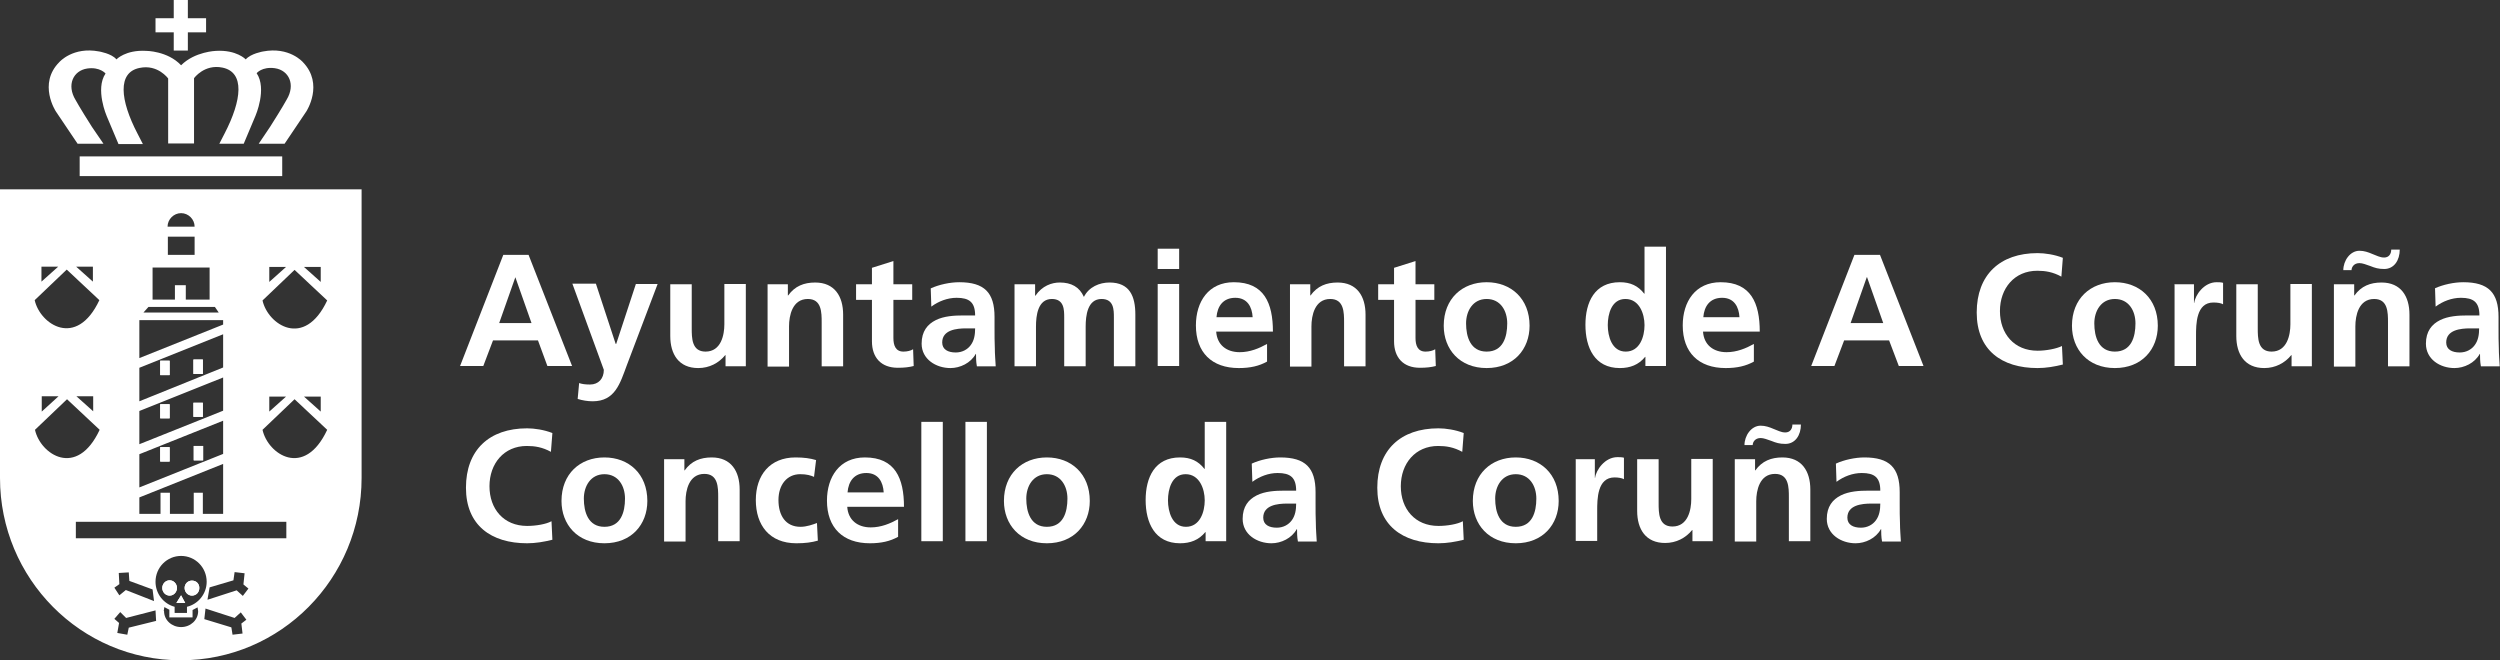 <?xml version="1.0" encoding="UTF-8"?> <svg xmlns="http://www.w3.org/2000/svg" id="Capa_2" data-name="Capa 2" viewBox="0 0 85.04 22.46"><rect x="0" y="0" width="85.04" height="22.46" fill="#333333" stroke="none"/><defs><style> .cls-1 { fill: #fff; stroke-width: 0px; } </style></defs><g id="Capa_1-2" data-name="Capa 1"><g><g><path class="cls-1" d="m17.12,8.67h.86l1.48,3.78h-.84l-.32-.87h-1.53l-.33.87h-.79l1.47-3.78Zm.42.76h-.01l-.55,1.56h1.1l-.55-1.56Z"></path><path class="cls-1" d="m20.95,11.7h.01l.67-2.04h.74l-1.05,2.77c-.23.62-.4,1.22-1.16,1.22-.17,0-.35-.03-.51-.08l.05-.54c.09.03.19.05.37.05.29,0,.47-.2.47-.5l-1.07-2.93h.8l.67,2.04Z"></path><path class="cls-1" d="m25.37,12.46h-.69v-.38h-.01c-.22.27-.54.44-.92.44-.66,0-.95-.47-.95-1.09v-1.76h.73v1.49c0,.34,0,.8.47.8.53,0,.64-.57.64-.93v-1.37h.73v2.79Z"></path><path class="cls-1" d="m26.11,9.67h.69v.38h.01c.23-.32.54-.44.92-.44.66,0,.95.47.95,1.09v1.76h-.73v-1.49c0-.34,0-.8-.47-.8-.53,0-.64.57-.64.93v1.37h-.73v-2.79Z"></path><path class="cls-1" d="m29.66,10.2h-.54v-.53h.54v-.56l.73-.23v.79h.64v.53h-.64v1.3c0,.24.07.46.34.46.13,0,.25-.03.33-.08l.02.57c-.15.04-.32.06-.54.06-.57,0-.88-.35-.88-.9v-1.42Z"></path><path class="cls-1" d="m31.66,9.81c.28-.13.66-.21.97-.21.85,0,1.2.35,1.2,1.18v.36c0,.28,0,.49.01.7,0,.21.02.41.03.62h-.64c-.03-.15-.03-.33-.03-.42h-.01c-.17.31-.53.48-.86.48-.49,0-.98-.3-.98-.83,0-.42.2-.66.48-.8.28-.14.63-.16.94-.16h.4c0-.45-.2-.6-.63-.6-.31,0-.62.12-.86.3l-.02-.62Zm.85,2.18c.22,0,.4-.1.51-.25.12-.16.15-.36.15-.57h-.31c-.32,0-.81.05-.81.48,0,.24.2.34.46.34Z"></path><path class="cls-1" d="m34.53,9.67h.68v.39h.01c.23-.34.56-.45.83-.45.39,0,.67.15.82.49.17-.34.53-.49.87-.49.69,0,.88.47.88,1.09v1.76h-.73v-1.66c0-.26,0-.63-.42-.63-.48,0-.54.57-.54.94v1.35h-.73v-1.66c0-.26,0-.63-.42-.63-.48,0-.54.57-.54.94v1.35h-.73v-2.79Z"></path><path class="cls-1" d="m39.38,8.46h.73v.69h-.73v-.69Zm0,1.2h.73v2.79h-.73v-2.79Z"></path><path class="cls-1" d="m43.1,12.3c-.27.15-.57.22-.96.22-.92,0-1.46-.53-1.46-1.45,0-.81.43-1.47,1.29-1.47,1.03,0,1.33.71,1.33,1.68h-1.93c.03.45.35.7.8.7.35,0,.66-.13.93-.28v.59Zm-.49-1.51c-.02-.35-.18-.66-.59-.66s-.61.28-.64.66h1.24Z"></path><path class="cls-1" d="m43.88,9.67h.69v.38h.01c.23-.32.54-.44.92-.44.66,0,.95.47.95,1.09v1.76h-.73v-1.49c0-.34,0-.8-.47-.8-.53,0-.64.57-.64.93v1.37h-.73v-2.79Z"></path><path class="cls-1" d="m47.42,10.2h-.54v-.53h.54v-.56l.73-.23v.79h.64v.53h-.64v1.3c0,.24.07.46.34.46.13,0,.25-.03.33-.08l.02.57c-.15.04-.32.06-.54.06-.57,0-.88-.35-.88-.9v-1.42Z"></path><path class="cls-1" d="m50.57,9.6c.83,0,1.46.56,1.46,1.48,0,.8-.54,1.44-1.46,1.44s-1.46-.64-1.46-1.44c0-.92.63-1.48,1.46-1.48Zm0,2.36c.56,0,.7-.5.7-.96,0-.43-.23-.83-.7-.83s-.7.41-.7.83c0,.46.15.96.7.96Z"></path><path class="cls-1" d="m55.97,12.14h-.01c-.22.27-.51.38-.86.38-.86,0-1.17-.7-1.17-1.47s.31-1.45,1.17-1.45c.36,0,.62.12.83.39h.01v-1.6h.73v4.06h-.7v-.31Zm-.67-.18c.48,0,.64-.51.64-.9s-.18-.89-.65-.89-.6.51-.6.89.14.9.61.9Z"></path><path class="cls-1" d="m59.66,12.3c-.27.15-.57.22-.96.22-.92,0-1.46-.53-1.46-1.45,0-.81.43-1.47,1.29-1.47,1.03,0,1.33.71,1.33,1.68h-1.93c.03.45.35.7.8.7.35,0,.66-.13.93-.28v.59Zm-.49-1.51c-.02-.35-.18-.66-.59-.66s-.61.28-.64.66h1.24Z"></path><path class="cls-1" d="m63.09,8.67h.86l1.48,3.78h-.84l-.33-.87h-1.53l-.33.87h-.79l1.47-3.78Zm.42.76h-.01l-.55,1.56h1.11l-.55-1.56Z"></path><path class="cls-1" d="m70.17,12.4c-.28.07-.57.12-.86.12-1.22,0-2.07-.61-2.07-1.89s.79-2.02,2.07-2.02c.25,0,.58.05.86.16l-.05.64c-.29-.16-.55-.2-.82-.2-.78,0-1.27.6-1.27,1.37s.48,1.35,1.28,1.35c.3,0,.65-.07.83-.16l.03.63Z"></path><path class="cls-1" d="m71.94,9.6c.83,0,1.46.56,1.46,1.48,0,.8-.54,1.44-1.46,1.44s-1.46-.64-1.46-1.44c0-.92.63-1.48,1.46-1.48Zm0,2.36c.56,0,.7-.5.7-.96,0-.43-.23-.83-.7-.83s-.7.41-.7.83c0,.46.15.96.7.96Z"></path><path class="cls-1" d="m73.99,9.67h.64v.63h.01c.03-.26.33-.7.76-.7.07,0,.15,0,.22.02v.73c-.07-.04-.19-.06-.33-.06-.59,0-.59.74-.59,1.14v1.02h-.73v-2.79Z"></path><path class="cls-1" d="m78.64,12.46h-.69v-.38h-.01c-.22.27-.54.44-.92.44-.66,0-.95-.47-.95-1.09v-1.76h.73v1.49c0,.34,0,.8.47.8.53,0,.64-.57.64-.93v-1.37h.73v2.79Z"></path><path class="cls-1" d="m79.39,9.67h.69v.38h.01c.23-.32.54-.44.92-.44.66,0,.95.47.95,1.09v1.76h-.73v-1.49c0-.34,0-.8-.47-.8-.53,0-.64.57-.64.93v1.37h-.73v-2.79Zm.32-.48c0-.32.23-.66.55-.66.16,0,.3.05.44.11.14.05.25.12.4.12.16,0,.24-.12.24-.27h.29c0,.36-.19.66-.53.66-.2,0-.32-.04-.47-.1-.14-.05-.27-.1-.37-.1-.19,0-.27.14-.27.24h-.29Z"></path><path class="cls-1" d="m82.82,9.81c.28-.13.66-.21.97-.21.85,0,1.2.35,1.2,1.18v.36c0,.28,0,.49.01.7,0,.21.02.41.03.62h-.64c-.03-.15-.03-.33-.03-.42h-.01c-.17.31-.53.48-.86.48-.49,0-.97-.3-.97-.83,0-.42.2-.66.48-.8.28-.14.63-.16.94-.16h.4c0-.45-.2-.6-.63-.6-.31,0-.62.12-.86.3l-.02-.62Zm.85,2.18c.22,0,.4-.1.51-.25.12-.16.15-.36.15-.57h-.31c-.32,0-.81.05-.81.48,0,.24.2.34.46.34Z"></path></g><g><path class="cls-1" d="m18.79,18.36c-.28.07-.57.12-.86.12-1.22,0-2.08-.61-2.08-1.89s.79-2.02,2.08-2.02c.25,0,.58.05.86.16l-.05.64c-.29-.16-.55-.2-.82-.2-.78,0-1.27.6-1.27,1.37s.48,1.35,1.28,1.35c.3,0,.65-.06.83-.16l.03.63Z"></path><path class="cls-1" d="m20.56,15.56c.83,0,1.46.56,1.46,1.48,0,.8-.54,1.44-1.46,1.44s-1.46-.64-1.46-1.44c0-.92.63-1.48,1.46-1.48Zm0,2.36c.56,0,.7-.5.7-.96,0-.43-.23-.83-.7-.83s-.7.41-.7.83c0,.46.15.96.7.96Z"></path><path class="cls-1" d="m22.59,15.62h.69v.38h.01c.23-.32.54-.44.92-.44.66,0,.95.47.95,1.09v1.76h-.73v-1.49c0-.34,0-.8-.47-.8-.53,0-.64.57-.64.93v1.37h-.73v-2.79Z"></path><path class="cls-1" d="m27.71,16.23c-.13-.06-.27-.1-.49-.1-.45,0-.74.36-.74.88s.24.91.75.91c.21,0,.43-.08.56-.13l.03.6c-.21.06-.43.09-.73.09-.92,0-1.38-.62-1.38-1.47s.48-1.45,1.35-1.45c.29,0,.5.03.7.09l-.07.57Z"></path><path class="cls-1" d="m30.55,18.26c-.27.15-.57.22-.96.22-.92,0-1.46-.53-1.46-1.45,0-.81.43-1.47,1.29-1.47,1.03,0,1.33.71,1.33,1.68h-1.93c.03.45.35.7.8.7.35,0,.66-.13.93-.28v.59Zm-.49-1.51c-.02-.35-.18-.66-.59-.66s-.61.28-.64.66h1.24Z"></path><path class="cls-1" d="m31.34,14.35h.73v4.06h-.73v-4.06Z"></path><path class="cls-1" d="m32.84,14.35h.73v4.06h-.73v-4.06Z"></path><path class="cls-1" d="m35.61,15.56c.83,0,1.46.56,1.46,1.48,0,.8-.54,1.44-1.46,1.44s-1.46-.64-1.46-1.44c0-.92.63-1.48,1.46-1.48Zm0,2.36c.56,0,.7-.5.7-.96,0-.43-.23-.83-.7-.83s-.7.41-.7.83c0,.46.15.96.7.96Z"></path><path class="cls-1" d="m41.01,18.1h-.01c-.22.27-.51.38-.86.38-.86,0-1.17-.7-1.17-1.47s.31-1.45,1.17-1.45c.36,0,.62.12.83.39h.01v-1.6h.73v4.06h-.7v-.31Zm-.67-.18c.48,0,.64-.51.64-.9s-.18-.89-.65-.89-.6.51-.6.89.14.9.61.9Z"></path><path class="cls-1" d="m42.58,15.77c.28-.13.66-.21.97-.21.85,0,1.2.35,1.2,1.18v.36c0,.28,0,.49.01.7,0,.21.02.41.03.62h-.64c-.03-.15-.03-.33-.03-.42h-.01c-.17.31-.53.48-.86.48-.49,0-.98-.3-.98-.83,0-.42.2-.66.48-.8.28-.14.63-.16.94-.16h.4c0-.45-.2-.6-.63-.6-.31,0-.62.12-.86.3l-.02-.62Zm.85,2.18c.22,0,.4-.1.51-.25.12-.16.15-.36.15-.57h-.31c-.32,0-.81.05-.81.48,0,.24.2.34.46.34Z"></path><path class="cls-1" d="m49.79,18.36c-.28.07-.57.12-.86.12-1.22,0-2.08-.61-2.08-1.89s.79-2.02,2.08-2.02c.25,0,.58.05.86.16l-.05.64c-.29-.16-.55-.2-.82-.2-.78,0-1.27.6-1.27,1.37s.48,1.35,1.28,1.35c.3,0,.65-.06.83-.16l.03.63Z"></path><path class="cls-1" d="m51.56,15.56c.83,0,1.46.56,1.46,1.48,0,.8-.54,1.44-1.46,1.44s-1.46-.64-1.46-1.44c0-.92.63-1.48,1.46-1.48Zm0,2.36c.56,0,.7-.5.7-.96,0-.43-.23-.83-.7-.83s-.7.41-.7.83c0,.46.15.96.7.96Z"></path><path class="cls-1" d="m53.61,15.62h.64v.63h.01c.03-.26.33-.7.76-.7.07,0,.15,0,.22.02v.73c-.07-.04-.2-.06-.32-.06-.59,0-.59.74-.59,1.14v1.02h-.73v-2.79Z"></path><path class="cls-1" d="m58.26,18.41h-.69v-.38h-.01c-.22.27-.54.44-.92.44-.66,0-.95-.47-.95-1.09v-1.76h.73v1.49c0,.34,0,.8.47.8.53,0,.64-.57.64-.93v-1.37h.73v2.79Z"></path><path class="cls-1" d="m59.01,15.62h.69v.38h.01c.23-.32.54-.44.92-.44.66,0,.95.47.95,1.09v1.76h-.73v-1.49c0-.34,0-.8-.47-.8-.53,0-.64.57-.64.93v1.37h-.73v-2.79Zm.33-.48c0-.32.23-.66.55-.66.16,0,.3.05.44.11.14.05.25.12.4.12.16,0,.24-.12.24-.27h.29c0,.36-.19.66-.53.66-.2,0-.32-.04-.47-.1-.14-.05-.27-.1-.37-.1-.19,0-.27.14-.27.24h-.29Z"></path><path class="cls-1" d="m62.45,15.77c.28-.13.66-.21.97-.21.85,0,1.2.35,1.2,1.18v.36c0,.28,0,.49.01.7,0,.21.02.41.03.62h-.64c-.03-.15-.03-.33-.03-.42h-.01c-.17.31-.53.48-.86.48-.49,0-.98-.3-.98-.83,0-.42.2-.66.48-.8.28-.14.63-.16.94-.16h.4c0-.45-.2-.6-.63-.6-.31,0-.62.12-.86.3l-.02-.62Zm.85,2.18c.22,0,.4-.1.51-.25.12-.16.15-.36.15-.57h-.31c-.32,0-.81.05-.81.48,0,.24.2.34.46.34Z"></path></g><path class="cls-1" d="m0,6.44h12.3v9.82c0,3.42-2.75,6.2-6.15,6.2S0,19.68,0,16.26v-.28S0,6.44,0,6.44Zm1.18,3.77c.18.82,1.42,1.66,2.2,0l-1.11-1.04-1.09,1.04Zm.23-1.14v.51s.57-.51.57-.51h-.57Zm1.75,0h-.57l.57.51v-.51Zm-1.97,5.55c.18.83,1.42,1.67,2.2,0l-1.11-1.04-1.09,1.04Zm.23-1.14v.52s.57-.52.57-.52h-.57Zm1.75,0h-.57l.57.51v-.51Zm5.76,1.14c.18.83,1.42,1.67,2.2,0l-1.11-1.04-1.09,1.04Zm.23-1.13v.51s.57-.51.57-.51h-.57Zm1.75,0h-.57l.57.51v-.51Zm-1.98-3.27c.18.82,1.42,1.66,2.2,0l-1.11-1.04-1.09,1.04Zm.23-1.14v.51s.57-.51.57-.51h-.57Zm1.75,0h-.57l.57.51v-.51Zm-4.29-1.37c0-.25-.21-.46-.46-.46s-.46.21-.46.46h.92Zm-.91.96h.91v-.62h-.91v.62Zm-.52.43v1.09h.76v-.49h.37v.49h.81v-1.09h-1.94Zm2.25,1.53l-.13-.19h-2.26l-.17.19h2.56Zm-4.85,7.68h7.15v-.56H2.58v.56Zm2.65,2.14l-.05-.4-.79-.29-.02-.29-.34.02.02.38-.17.12.17.26.22-.18.97.38Zm.06.31l-1.01.26-.2-.2-.2.23.16.14-.06.34.34.06.05-.24.93-.23-.02-.36Zm1.76-.36l.99-.32.21.19.19-.25-.17-.14.04-.38-.34-.04-.04.28-.81.24-.07.4Zm-.07.3l-.04.36.92.28.04.25.34-.04-.04-.34.17-.13-.19-.25-.21.19-.99-.32Zm-1.41.09c0,.3.26.54.58.54s.58-.24.58-.54l-.02-.13-.17.09v.25h-.79v-.26l-.17-.09-.02.13Zm-.29-1c0,.4.27.75.65.85v.21h.42v-.21c.38-.09.67-.44.67-.85,0-.49-.39-.88-.87-.88s-.87.39-.87.88m2.3-4.01l-2.85,1.14v.56h.72v-.72h.32v.72h.81v-.72h.31v.72h.69v-1.71Zm0-1.47l-2.85,1.14v1.13l2.85-1.14v-1.14Zm0-1.47l-2.85,1.14v1.13l2.85-1.14v-1.14Zm0-1.47l-2.85,1.14v1.14l2.85-1.15v-1.13Zm-2.85-.48v1.29l2.85-1.14v-.15h-2.85Z"></path><rect class="cls-1" x="2.71" y="5.32" width="6.89" height=".67"></rect><rect class="cls-1" x="5.45" y="13.75" width=".32" height=".48"></rect><rect class="cls-1" x="6.58" y="13.7" width=".32" height=".48"></rect><rect class="cls-1" x="5.45" y="15.21" width=".32" height=".49"></rect><rect class="cls-1" x="6.59" y="15.17" width=".32" height=".49"></rect><rect class="cls-1" x="5.45" y="12.27" width=".32" height=".49"></rect><rect class="cls-1" x="6.58" y="12.23" width=".32" height=".49"></rect><path class="cls-1" d="m5.72,4.89v-2.22s-.35-.49-.97-.36c-.76.15-.67,1.09-.07,2.24l.18.35h-.83l-.4-.95s-.4-.92-.04-1.45c0,0-.19-.23-.62-.17-.48.07-.71.56-.4,1.07,0,0,.14.26.56.92l.39.57h-.88s-.74-1.1-.74-1.1c0,0-.62-.94.12-1.68,0,0,.46-.53,1.35-.36,0,0,.43.07.59.27,0,0,.31-.33,1.01-.29,0,0,.73,0,1.19.49.47-.47,1.19-.49,1.19-.49.7-.04,1.01.29,1.01.29.17-.2.59-.27.59-.27.89-.17,1.35.36,1.35.36.73.75.12,1.68.12,1.68l-.74,1.1h-.88s.39-.58.39-.58c.42-.66.56-.92.56-.92.31-.51.08-1-.4-1.07-.44-.06-.62.17-.62.17.36.53-.04,1.45-.04,1.45l-.4.95h-.83l.18-.35c.59-1.14.69-2.08-.07-2.24-.62-.13-.97.36-.97.36v2.22h-.88Z"></path><path class="cls-1" d="m6.28,20c0,.14.11.26.25.26s.25-.11.25-.26-.11-.25-.25-.25-.25.11-.25.25m-.76,0c0,.14.11.26.25.26s.25-.12.25-.26-.11-.26-.25-.26-.25.12-.25.26m.78.51l-.07-.13-.07-.13-.08.13-.08.13h.3Z"></path><polygon class="cls-1" points="7.01 .62 6.39 .62 6.39 0 5.91 0 5.91 .62 5.29 .62 5.29 1.1 5.91 1.1 5.91 1.72 6.39 1.72 6.39 1.1 7.01 1.1 7.01 .62"></polygon><rect class="cls-1" x="5.45" y="13.75" width=".32" height=".48"></rect><rect class="cls-1" x="6.58" y="13.7" width=".32" height=".48"></rect><rect class="cls-1" x="5.45" y="15.21" width=".32" height=".49"></rect><rect class="cls-1" x="6.59" y="15.17" width=".32" height=".49"></rect><rect class="cls-1" x="5.45" y="12.27" width=".32" height=".49"></rect><rect class="cls-1" x="6.58" y="12.23" width=".32" height=".49"></rect><path class="cls-1" d="m6.28,20c0,.14.11.26.25.26s.25-.11.25-.26-.11-.25-.25-.25-.25.11-.25.25m-.76,0c0,.14.11.26.25.26s.25-.12.25-.26-.11-.26-.25-.26-.25.12-.25.26m.78.51l-.07-.13-.07-.13-.08.13-.08.13h.3Z"></path></g></g></svg> 